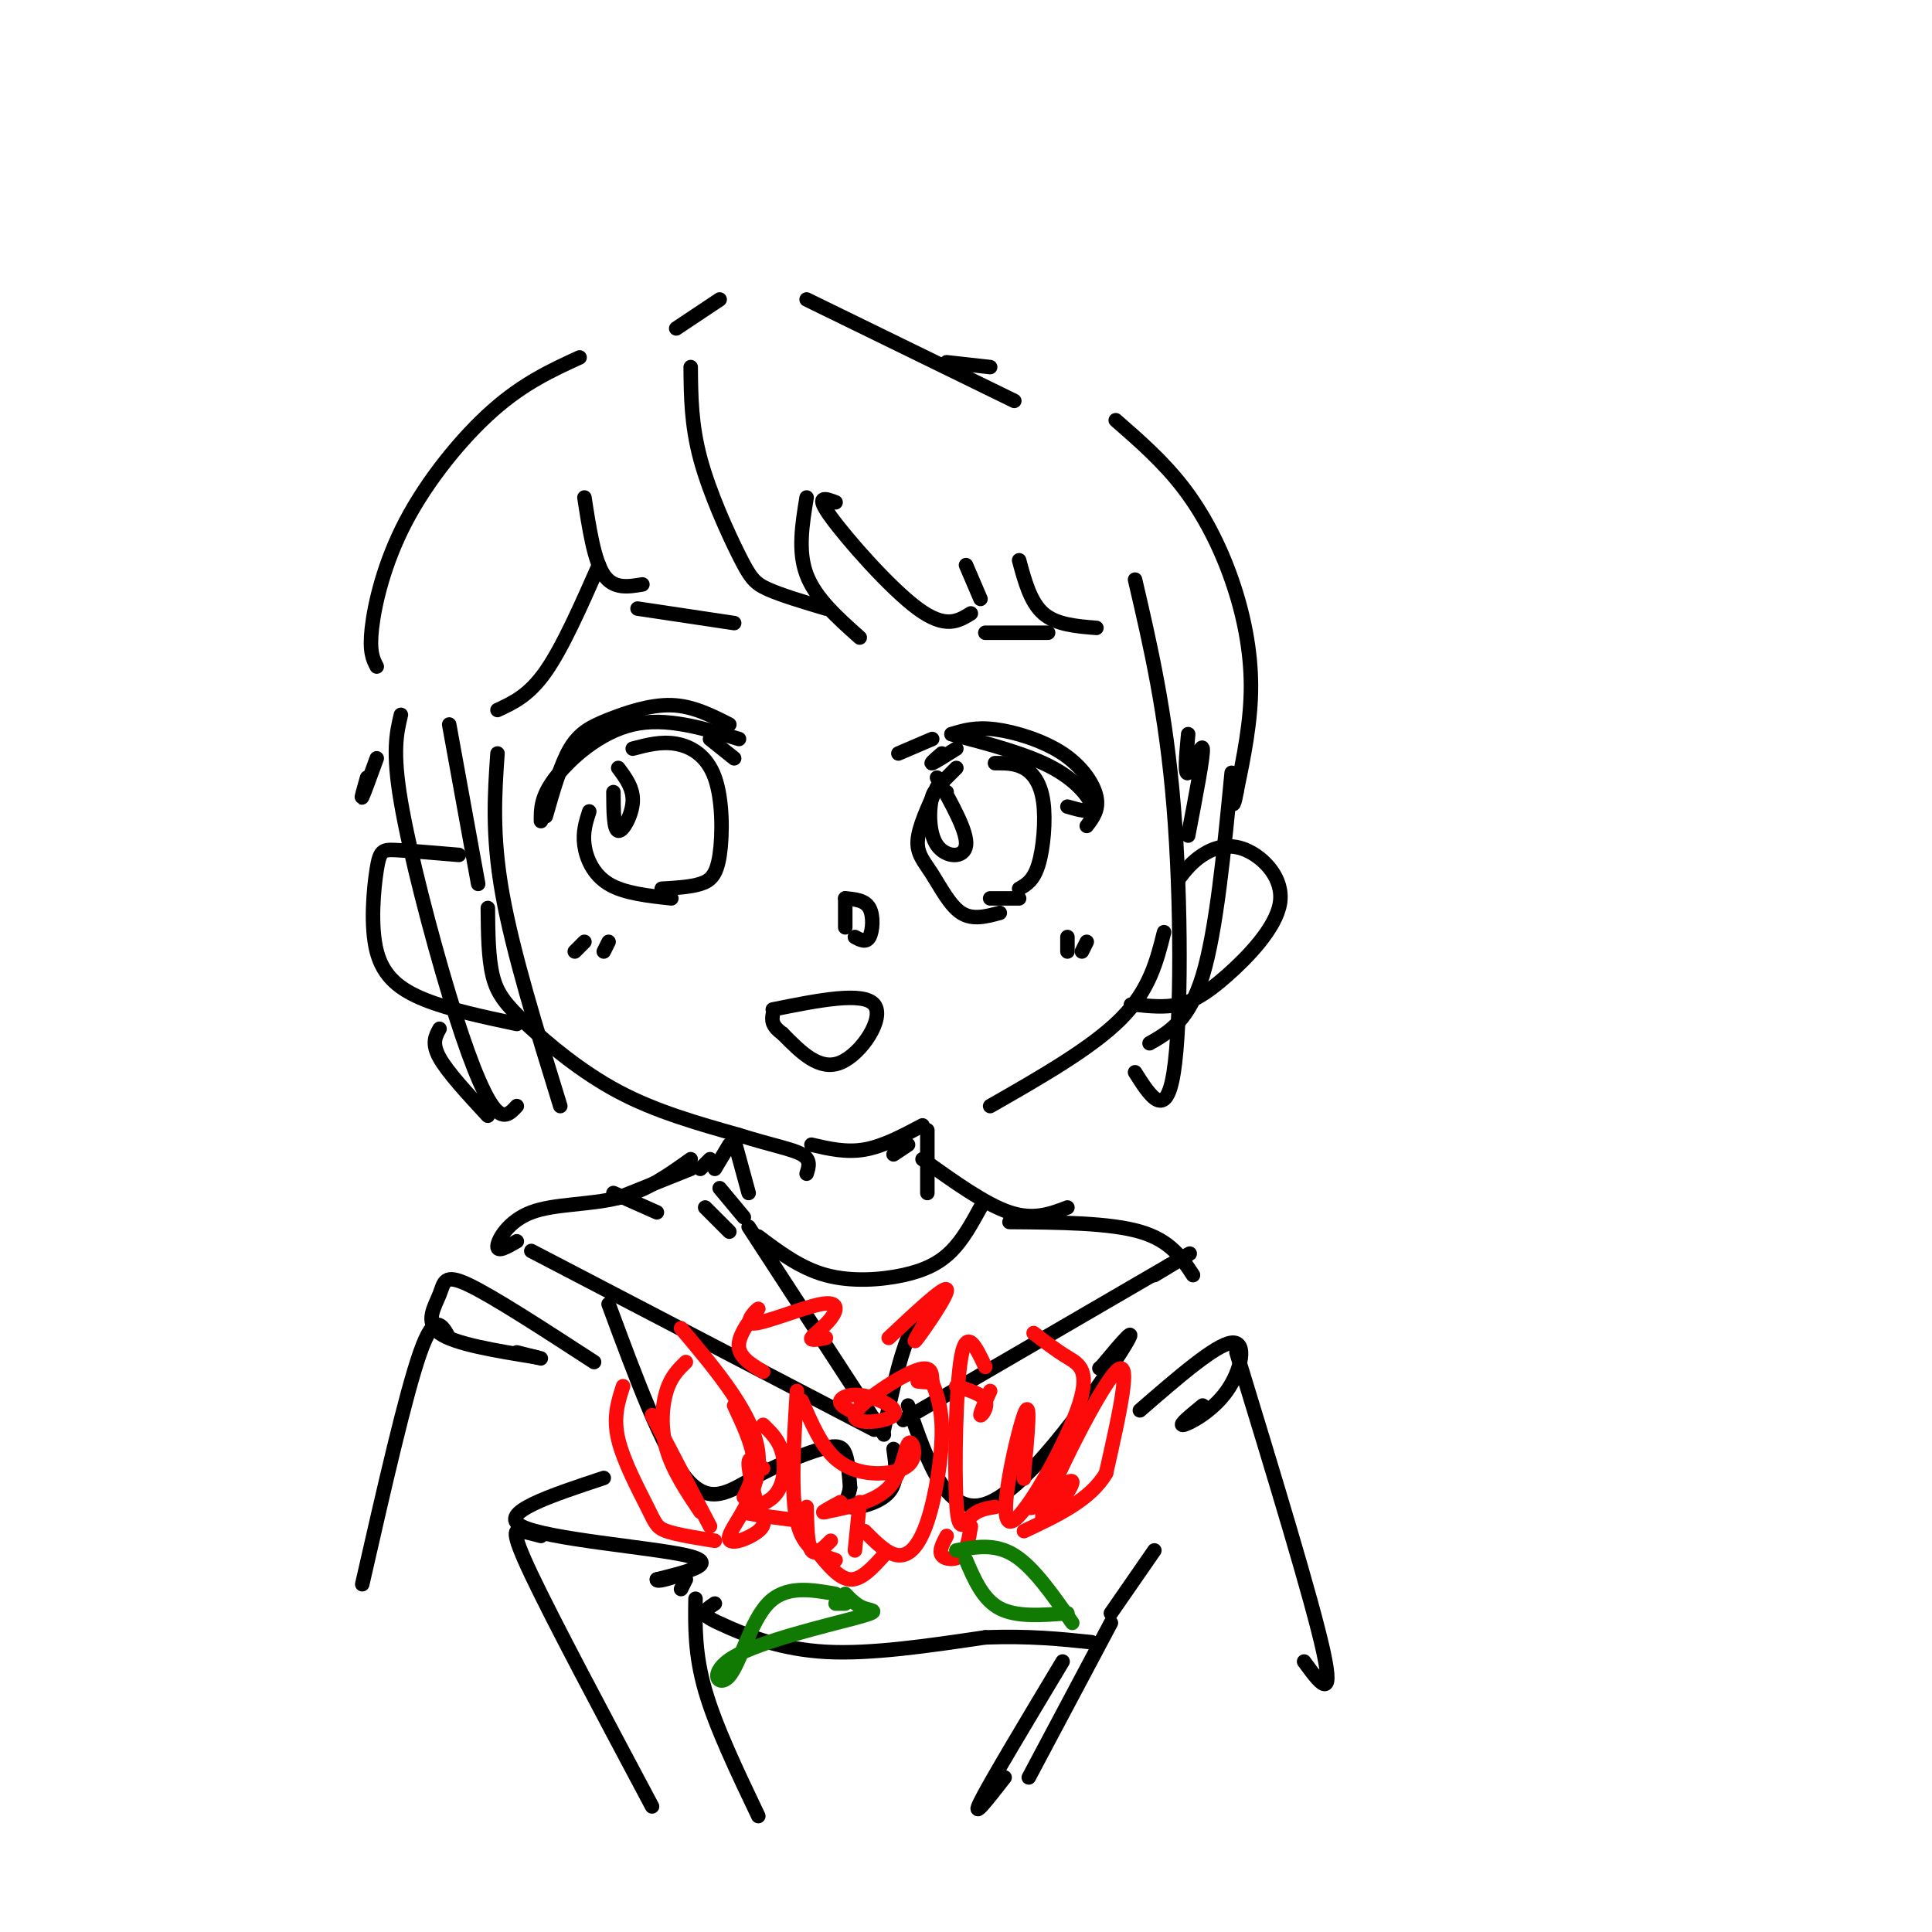 <svg viewBox='0 0 400 400' version='1.1' xmlns='http://www.w3.org/2000/svg' xmlns:xlink='http://www.w3.org/1999/xlink'><g fill='none' stroke='rgb(0,0,0)' stroke-width='3' stroke-linecap='round' stroke-linejoin='round'><path d='M93,150c0.000,0.000 6.000,33.000 6,33'/><path d='M101,188c0.048,5.149 0.095,10.298 1,14c0.905,3.702 2.667,5.958 7,10c4.333,4.042 11.238,9.869 19,14c7.762,4.131 16.381,6.565 25,9'/><path d='M153,235c6.733,2.111 11.067,2.889 13,4c1.933,1.111 1.467,2.556 1,4'/><path d='M185,239c0.000,0.000 3.000,-2.000 3,-2'/><path d='M205,229c10.500,-6.000 21.000,-12.000 27,-18c6.000,-6.000 7.500,-12.000 9,-18'/><path d='M246,173c1.600,-8.333 3.200,-16.667 3,-18c-0.200,-1.333 -2.200,4.333 -3,5c-0.800,0.667 -0.400,-3.667 0,-8'/><path d='M95,177c-5.091,-0.432 -10.182,-0.864 -13,-1c-2.818,-0.136 -3.364,0.026 -4,4c-0.636,3.974 -1.364,11.762 0,17c1.364,5.238 4.818,7.925 10,10c5.182,2.075 12.091,3.537 19,5'/><path d='M244,182c1.378,-1.775 2.756,-3.550 5,-5c2.244,-1.450 5.353,-2.574 9,-1c3.647,1.574 7.833,5.844 7,11c-0.833,5.156 -6.686,11.196 -11,15c-4.314,3.804 -7.090,5.373 -10,6c-2.910,0.627 -5.955,0.314 -9,0'/><path d='M235,208c-1.500,0.000 -0.750,0.000 0,0'/><path d='M113,169c1.524,-5.351 3.048,-10.702 5,-14c1.952,-3.298 4.333,-4.542 8,-6c3.667,-1.458 8.619,-3.131 13,-3c4.381,0.131 8.190,2.065 12,4'/><path d='M112,170c-0.022,-2.511 -0.044,-5.022 3,-9c3.044,-3.978 9.156,-9.422 16,-11c6.844,-1.578 14.422,0.711 22,3'/><path d='M147,153c0.000,0.000 5.000,4.000 5,4'/><path d='M186,156c0.000,0.000 7.000,-3.000 7,-3'/><path d='M197,152c2.440,-0.756 4.881,-1.512 9,-1c4.119,0.512 9.917,2.292 14,5c4.083,2.708 6.452,6.345 7,9c0.548,2.655 -0.726,4.327 -2,6'/><path d='M197,152c7.867,2.067 15.733,4.133 21,7c5.267,2.867 7.933,6.533 8,8c0.067,1.467 -2.467,0.733 -5,0'/><path d='M198,155c-2.250,1.417 -4.500,2.833 -5,3c-0.500,0.167 0.750,-0.917 2,-2'/><path d='M131,155c2.947,-0.777 5.895,-1.553 9,-1c3.105,0.553 6.368,2.437 8,7c1.632,4.563 1.632,11.805 1,16c-0.632,4.195 -1.895,5.341 -4,6c-2.105,0.659 -5.053,0.829 -8,1'/><path d='M122,168c-0.689,2.133 -1.378,4.267 -1,7c0.378,2.733 1.822,6.067 5,8c3.178,1.933 8.089,2.467 13,3'/><path d='M194,163c0.000,0.000 4.000,-4.000 4,-4'/><path d='M206,158c2.077,-0.012 4.155,-0.024 6,1c1.845,1.024 3.458,3.083 4,7c0.542,3.917 0.012,9.690 -1,13c-1.012,3.310 -2.506,4.155 -4,5'/><path d='M194,163c-1.899,4.095 -3.798,8.190 -4,11c-0.202,2.810 1.292,4.333 3,7c1.708,2.667 3.631,6.476 6,8c2.369,1.524 5.185,0.762 8,0'/><path d='M211,186c0.000,0.000 -6.000,0.000 -6,0'/><path d='M160,209c9.378,-1.889 18.756,-3.778 21,-1c2.244,2.778 -2.644,10.222 -7,12c-4.356,1.778 -8.178,-2.111 -12,-6'/><path d='M162,214c-2.333,-1.667 -2.167,-2.833 -2,-4'/><path d='M175,186c0.000,0.000 0.000,6.000 0,6'/><path d='M175,186c2.044,0.178 4.089,0.356 5,2c0.911,1.644 0.689,4.756 0,6c-0.689,1.244 -1.844,0.622 -3,0'/><path d='M132,126c0.000,0.000 20.000,3.000 20,3'/><path d='M204,131c0.000,0.000 13.000,0.000 13,0'/><path d='M168,237c3.583,0.833 7.167,1.667 11,1c3.833,-0.667 7.917,-2.833 12,-5'/><path d='M121,195c0.000,0.000 -2.000,2.000 -2,2'/><path d='M126,195c0.000,0.000 -1.000,2.000 -1,2'/><path d='M221,194c0.000,0.000 0.000,3.000 0,3'/><path d='M225,195c0.000,0.000 -1.000,2.000 -1,2'/><path d='M152,236c0.000,0.000 3.000,11.000 3,11'/><path d='M192,234c0.000,0.000 0.000,13.000 0,13'/><path d='M151,237c0.000,0.000 -3.000,5.000 -3,5'/><path d='M147,240c0.000,0.000 -2.000,2.000 -2,2'/><path d='M191,240c6.500,4.667 13.000,9.333 18,11c5.000,1.667 8.500,0.333 12,-1'/><path d='M143,242c0.000,0.000 -15.000,6.000 -15,6'/><path d='M127,247c0.000,0.000 9.000,4.000 9,4'/><path d='M151,255c0.000,0.000 -5.000,-5.000 -5,-5'/><path d='M149,246c0.000,0.000 5.000,6.000 5,6'/><path d='M157,256c4.369,3.286 8.738,6.571 14,8c5.262,1.429 11.417,1.000 16,0c4.583,-1.000 7.595,-2.571 10,-5c2.405,-2.429 4.202,-5.714 6,-9'/><path d='M143,240c-4.536,3.256 -9.071,6.512 -15,8c-5.929,1.488 -13.250,1.208 -18,3c-4.750,1.792 -6.929,5.655 -7,7c-0.071,1.345 1.964,0.173 4,-1'/><path d='M209,253c10.333,0.083 20.667,0.167 27,2c6.333,1.833 8.667,5.417 11,9'/><path d='M125,306c-11.089,3.667 -22.178,7.333 -17,10c5.178,2.667 26.622,4.333 34,6c7.378,1.667 0.689,3.333 -6,5'/><path d='M136,327c-0.167,0.667 2.417,-0.167 5,-1'/><path d='M142,327c0.000,0.000 -1.000,2.000 -1,2'/><path d='M148,332c-1.012,0.673 -2.024,1.345 -2,2c0.024,0.655 1.083,1.292 5,3c3.917,1.708 10.690,4.488 20,5c9.310,0.512 21.155,-1.244 33,-3'/><path d='M204,339c9.167,-0.333 15.583,0.333 22,1'/><path d='M112,318c-1.356,-0.356 -2.711,-0.711 -4,-1c-1.289,-0.289 -2.511,-0.511 2,9c4.511,9.511 14.756,28.756 25,48'/><path d='M144,331c-0.083,5.750 -0.167,11.500 2,19c2.167,7.500 6.583,16.750 11,26'/><path d='M155,254c0.000,0.000 28.000,43.000 28,43'/><path d='M194,270c-2.083,1.333 -4.167,2.667 -6,7c-1.833,4.333 -3.417,11.667 -5,19'/><path d='M181,296c0.000,0.000 -71.000,-37.000 -71,-37'/><path d='M187,294c0.000,0.000 55.000,-32.000 55,-32'/><path d='M242,262c8.667,-5.000 2.833,-1.500 -3,2'/><path d='M126,270c5.563,15.037 11.126,30.073 16,36c4.874,5.927 9.059,2.743 14,0c4.941,-2.743 10.638,-5.046 14,-6c3.362,-0.954 4.389,-0.558 5,1c0.611,1.558 0.805,4.279 1,7'/><path d='M176,308c-0.310,2.060 -1.583,3.708 0,4c1.583,0.292 6.024,-0.774 8,-3c1.976,-2.226 1.488,-5.613 1,-9'/><path d='M188,291c4.089,11.956 8.178,23.911 17,20c8.822,-3.911 22.378,-23.689 27,-31c4.622,-7.311 0.311,-2.156 -4,3'/><path d='M228,283c-0.667,0.500 -0.333,0.250 0,0'/><path d='M220,344c-7.500,12.500 -15.000,25.000 -17,29c-2.000,4.000 1.500,-0.500 5,-5'/><path d='M213,368c0.000,0.000 17.000,-32.000 17,-32'/><path d='M230,334c0.000,0.000 9.000,-13.000 9,-13'/><path d='M123,282c-10.429,-6.780 -20.857,-13.560 -26,-16c-5.143,-2.440 -5.000,-0.542 -6,2c-1.000,2.542 -3.143,5.726 0,8c3.143,2.274 11.571,3.637 20,5'/><path d='M111,281c2.667,0.667 -0.667,-0.167 -4,-1'/><path d='M93,277c-1.500,-2.750 -3.000,-5.500 -6,3c-3.000,8.500 -7.500,28.250 -12,48'/><path d='M236,292c7.851,-6.815 15.702,-13.631 19,-14c3.298,-0.369 2.042,5.708 -1,10c-3.042,4.292 -7.869,6.798 -9,7c-1.131,0.202 1.435,-1.899 4,-4'/><path d='M256,280c7.833,25.667 15.667,51.333 18,62c2.333,10.667 -0.833,6.333 -4,2'/><path d='M143,76c0.048,5.952 0.095,11.905 2,19c1.905,7.095 5.667,15.333 8,20c2.333,4.667 3.238,5.762 6,7c2.762,1.238 7.381,2.619 12,4'/><path d='M167,103c-0.917,5.583 -1.833,11.167 0,16c1.833,4.833 6.417,8.917 11,13'/><path d='M173,104c-2.178,-0.822 -4.356,-1.644 -1,3c3.356,4.644 12.244,14.756 18,19c5.756,4.244 8.378,2.622 11,1'/><path d='M200,117c0.000,0.000 3.000,7.000 3,7'/><path d='M121,103c1.000,6.500 2.000,13.000 4,16c2.000,3.000 5.000,2.500 8,2'/><path d='M124,117c-3.750,8.500 -7.500,17.000 -11,22c-3.500,5.000 -6.750,6.500 -10,8'/><path d='M211,116c1.167,4.333 2.333,8.667 5,11c2.667,2.333 6.833,2.667 11,3'/><path d='M235,120c3.200,13.733 6.400,27.467 8,47c1.600,19.533 1.600,44.867 0,55c-1.600,10.133 -4.800,5.067 -8,0'/><path d='M255,160c-1.583,16.333 -3.167,32.667 -6,42c-2.833,9.333 -6.917,11.667 -11,14'/><path d='M83,148c-0.893,3.768 -1.786,7.536 0,18c1.786,10.464 6.250,27.625 10,40c3.750,12.375 6.786,19.964 9,23c2.214,3.036 3.607,1.518 5,0'/><path d='M103,156c-0.583,8.417 -1.167,16.833 1,29c2.167,12.167 7.083,28.083 12,44'/><path d='M76,161c-0.667,2.333 -1.333,4.667 -1,4c0.333,-0.667 1.667,-4.333 3,-8'/><path d='M78,138c-0.786,-1.512 -1.571,-3.024 -1,-8c0.571,-4.976 2.500,-13.417 7,-22c4.500,-8.583 11.571,-17.310 18,-23c6.429,-5.690 12.214,-8.345 18,-11'/><path d='M196,75c0.000,0.000 9.000,1.000 9,1'/><path d='M231,87c4.923,4.292 9.845,8.583 14,14c4.155,5.417 7.542,11.958 10,19c2.458,7.042 3.988,14.583 4,22c0.012,7.417 -1.494,14.708 -3,22'/><path d='M256,164c-0.667,3.833 -0.833,2.417 -1,1'/><path d='M91,213c-0.833,1.500 -1.667,3.000 0,6c1.667,3.000 5.833,7.500 10,12'/></g>
<g fill='none' stroke='rgb(253,10,10)' stroke-width='3' stroke-linecap='round' stroke-linejoin='round'><path d='M129,287c-1.042,3.202 -2.083,6.405 -1,11c1.083,4.595 4.292,10.583 6,14c1.708,3.417 1.917,4.262 4,5c2.083,0.738 6.042,1.369 10,2'/><path d='M135,293c0.000,0.000 12.000,23.000 12,23'/><path d='M145,313c-2.867,-4.289 -5.733,-8.578 -7,-13c-1.267,-4.422 -0.933,-8.978 0,-12c0.933,-3.022 2.467,-4.511 4,-6'/><path d='M141,275c7.619,9.060 15.238,18.119 16,26c0.762,7.881 -5.333,14.583 -6,17c-0.667,2.417 4.095,0.548 6,-1c1.905,-1.548 0.952,-2.774 0,-4'/><path d='M157,313c-0.578,-2.889 -2.022,-8.111 -2,-10c0.022,-1.889 1.511,-0.444 3,1'/><path d='M152,291c1.833,3.917 3.667,7.833 4,11c0.333,3.167 -0.833,5.583 -2,8'/><path d='M158,295c1.661,1.595 3.321,3.190 4,6c0.679,2.810 0.375,6.833 -2,9c-2.375,2.167 -6.821,2.476 -6,3c0.821,0.524 6.911,1.262 13,2'/><path d='M172,319c-1.583,1.583 -3.167,3.167 -4,2c-0.833,-1.167 -0.917,-5.083 -1,-9'/><path d='M165,288c-0.667,10.583 -1.333,21.167 0,27c1.333,5.833 4.667,6.917 8,8'/><path d='M166,290c2.013,4.682 4.026,9.365 7,12c2.974,2.635 6.907,3.223 10,3c3.093,-0.223 5.344,-1.256 6,-3c0.656,-1.744 -0.285,-4.200 -1,-3c-0.715,1.200 -1.204,6.057 -4,9c-2.796,2.943 -7.898,3.971 -13,5'/><path d='M171,313c-1.667,0.500 0.667,-0.750 3,-2'/><path d='M178,311c0.000,0.000 -1.000,10.000 -1,10'/><path d='M169,321c2.333,2.917 4.667,5.833 7,6c2.333,0.167 4.667,-2.417 7,-5'/><path d='M176,292c-1.141,-0.631 -2.281,-1.262 -2,-2c0.281,-0.738 1.984,-1.585 5,-1c3.016,0.585 7.344,2.600 6,4c-1.344,1.400 -8.362,2.185 -8,0c0.362,-2.185 8.103,-7.338 12,-9c3.897,-1.662 3.948,0.169 4,2'/><path d='M193,286c0.167,0.333 -1.417,0.167 -3,0'/><path d='M192,284c1.470,3.161 2.940,6.321 3,12c0.060,5.679 -1.292,13.875 -3,19c-1.708,5.125 -3.774,7.179 -6,7c-2.226,-0.179 -4.613,-2.589 -7,-5'/><path d='M158,284c-2.703,-1.615 -5.407,-3.231 -5,-6c0.407,-2.769 3.924,-6.692 4,-7c0.076,-0.308 -3.289,3.000 -1,3c2.289,-0.000 10.232,-3.309 14,-4c3.768,-0.691 3.361,1.237 2,3c-1.361,1.763 -3.674,3.361 -4,4c-0.326,0.639 1.337,0.320 3,0'/><path d='M198,287c2.689,0.822 5.378,1.644 6,3c0.622,1.356 -0.822,3.244 -1,3c-0.178,-0.244 0.911,-2.622 2,-5'/><path d='M204,283c-1.940,-4.137 -3.881,-8.274 -5,-2c-1.119,6.274 -1.417,22.958 -1,30c0.417,7.042 1.548,4.440 3,3c1.452,-1.440 3.226,-1.720 5,-2'/><path d='M214,276c2.284,1.759 4.568,3.518 7,5c2.432,1.482 5.013,2.686 2,11c-3.013,8.314 -11.619,23.738 -14,23c-2.381,-0.738 1.463,-17.640 3,-22c1.537,-4.360 0.769,3.820 0,12'/><path d='M212,305c0.000,2.000 0.000,1.000 0,0'/><path d='M217,306c-2.478,3.549 -4.957,7.097 -3,6c1.957,-1.097 8.349,-6.841 8,-5c-0.349,1.841 -7.440,11.265 -6,6c1.440,-5.265 11.411,-25.219 15,-29c3.589,-3.781 0.794,8.609 -2,21'/><path d='M229,305c-3.167,5.500 -10.083,8.750 -17,12'/><path d='M196,318c-0.822,1.556 -1.644,3.111 -1,4c0.644,0.889 2.756,1.111 4,0c1.244,-1.111 1.622,-3.556 2,-6'/><path d='M184,277c5.778,-5.422 11.556,-10.844 12,-10c0.444,0.844 -4.444,7.956 -6,10c-1.556,2.044 0.222,-0.978 2,-4'/></g>
<g fill='none' stroke='rgb(0,0,0)' stroke-width='3' stroke-linecap='round' stroke-linejoin='round'><path d='M128,159c1.578,2.111 3.156,4.222 3,7c-0.156,2.778 -2.044,6.222 -3,6c-0.956,-0.222 -0.978,-4.111 -1,-8'/><path d='M194,161c3.167,5.625 6.333,11.250 6,14c-0.333,2.750 -4.167,2.625 -6,0c-1.833,-2.625 -1.667,-7.750 -1,-10c0.667,-2.250 1.833,-1.625 3,-1'/><path d='M140,68c0.000,0.000 9.000,-6.000 9,-6'/><path d='M167,62c0.000,0.000 43.000,21.000 43,21'/></g>
<g fill='none' stroke='rgb(16,122,3)' stroke-width='3' stroke-linecap='round' stroke-linejoin='round'><path d='M198,321c4.000,-0.750 8.000,-1.500 12,1c4.000,2.500 8.000,8.250 12,14'/><path d='M200,323c1.750,4.083 3.500,8.167 7,10c3.500,1.833 8.750,1.417 14,1'/><path d='M173,332c0.000,0.000 2.000,0.000 2,0'/><path d='M173,330c-5.178,-0.913 -10.356,-1.826 -14,2c-3.644,3.826 -5.756,12.390 -8,15c-2.244,2.610 -4.622,-0.733 1,-4c5.622,-3.267 19.244,-6.456 25,-8c5.756,-1.544 3.644,-1.441 2,-2c-1.644,-0.559 -2.822,-1.779 -4,-3'/></g>
</svg>